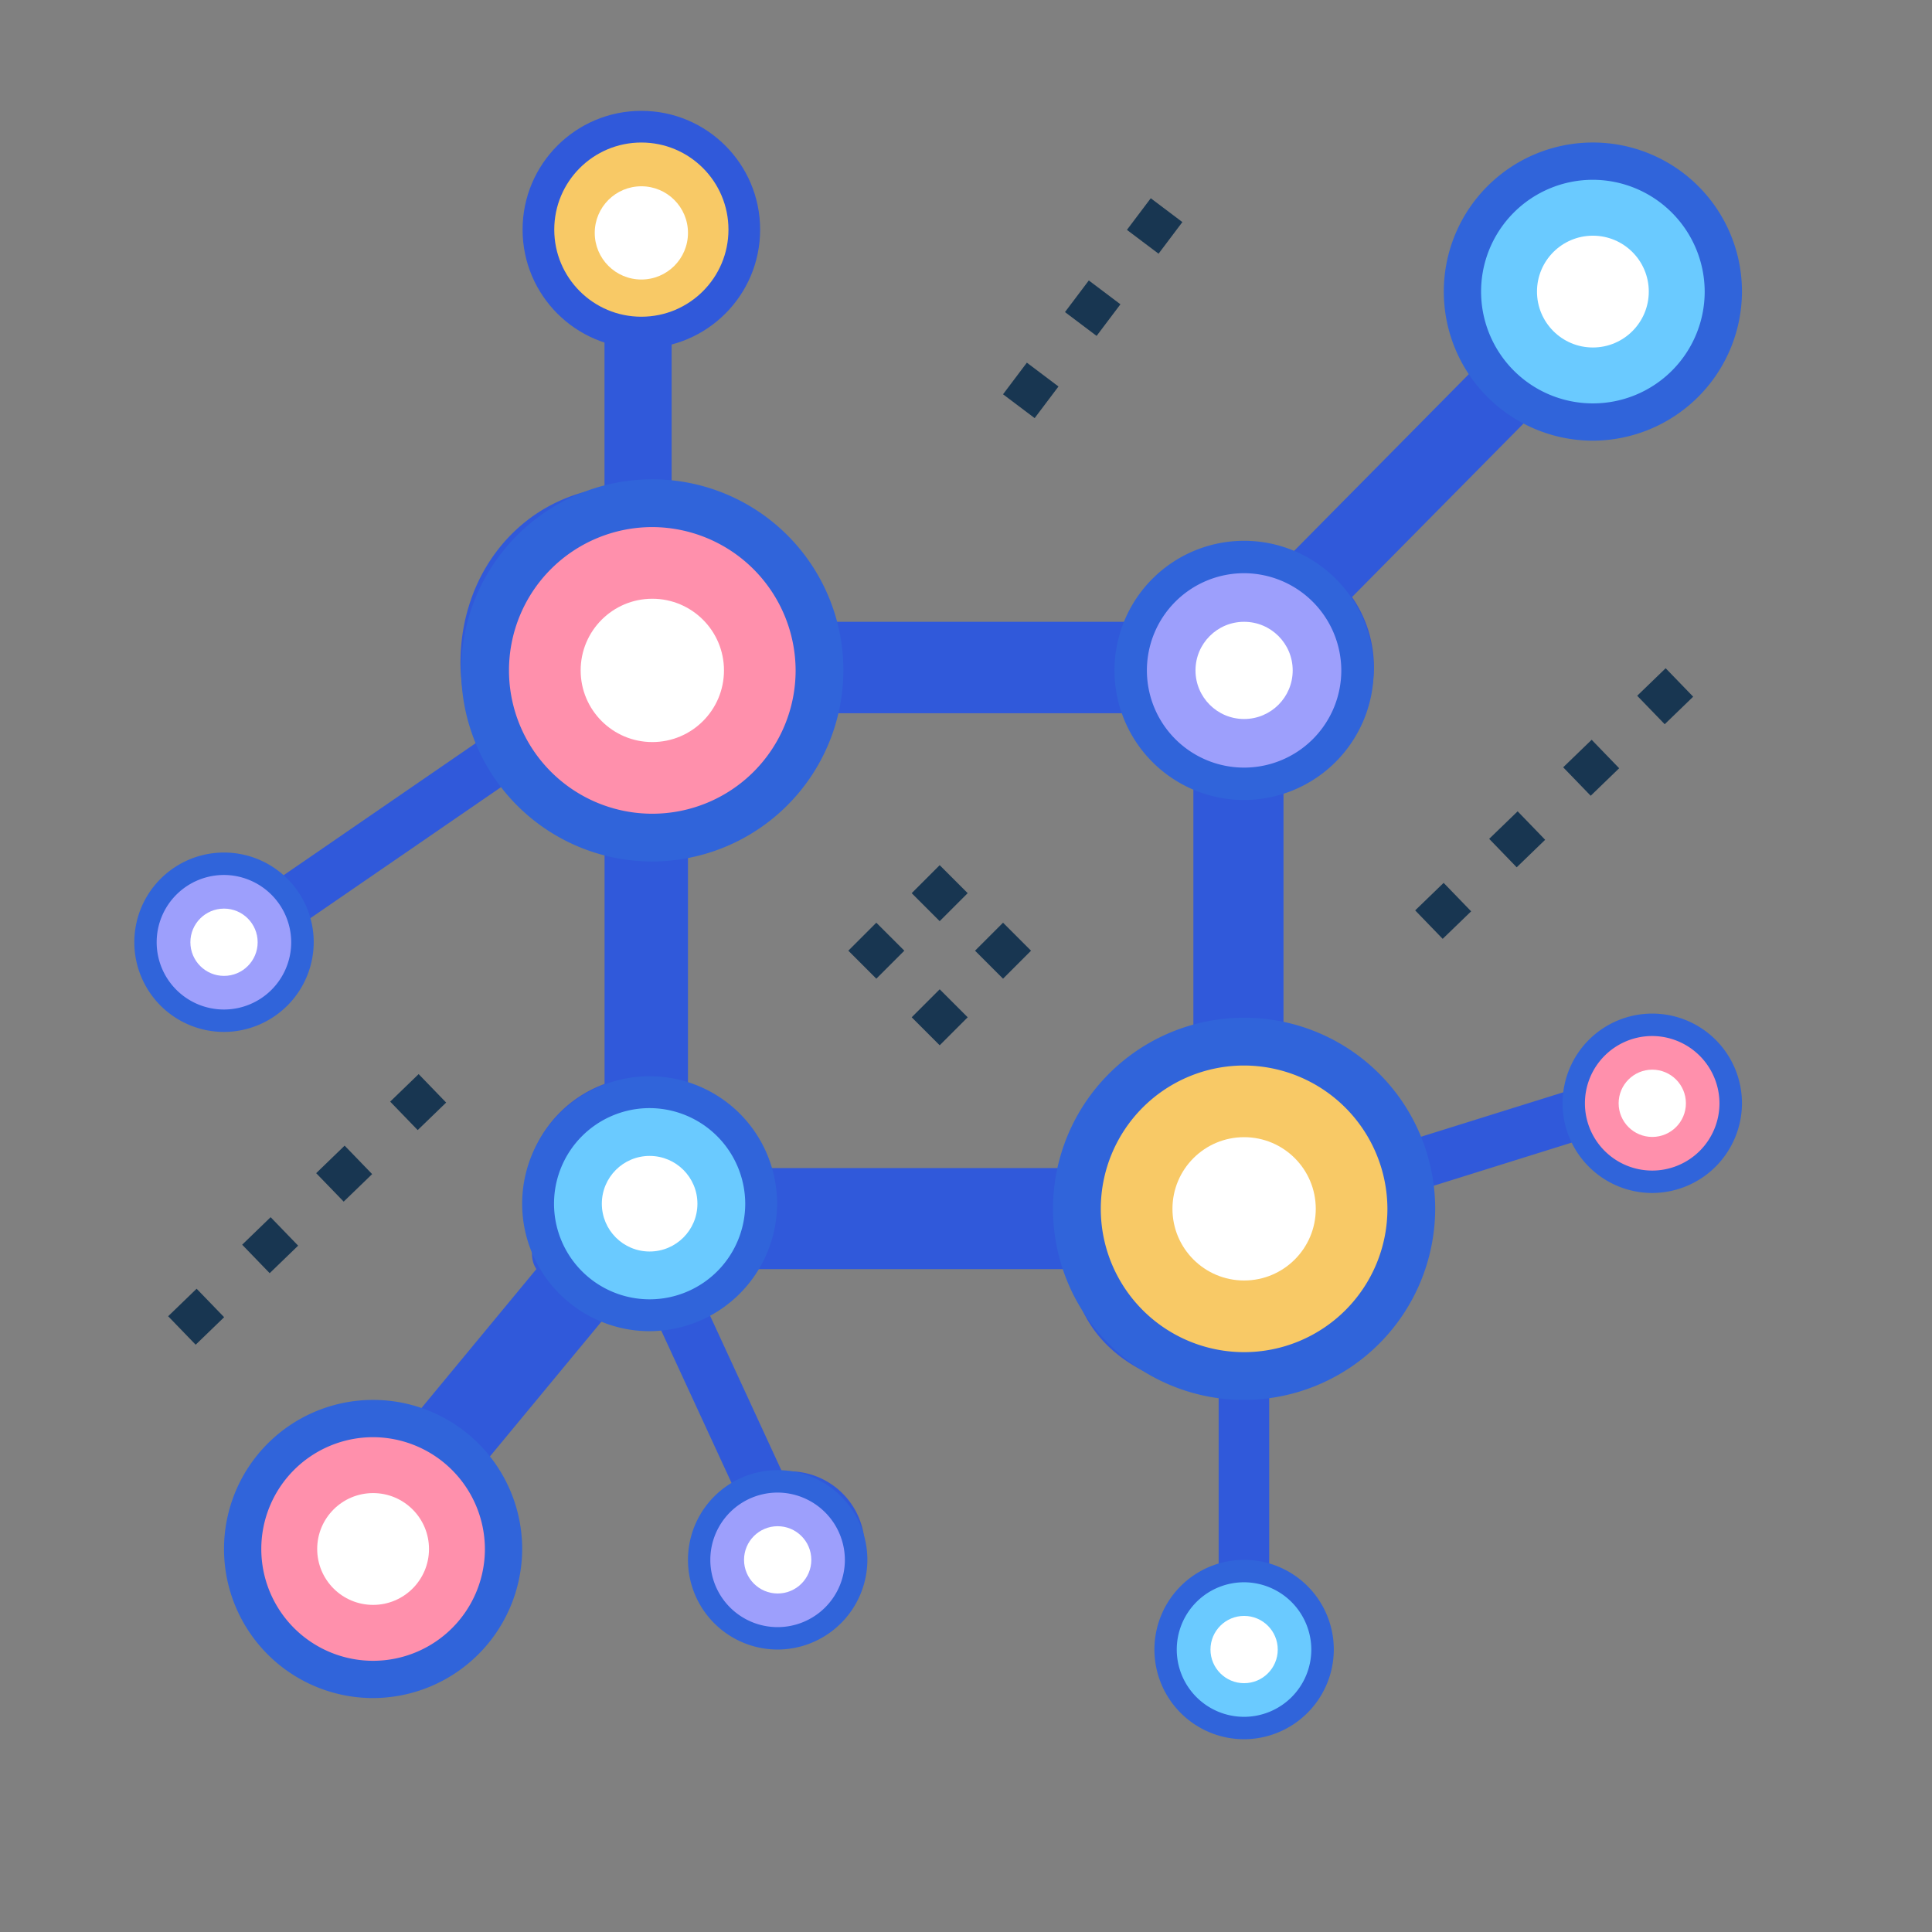 <svg xmlns="http://www.w3.org/2000/svg" width="122" height="122" viewBox="0 0 122 122">
    <rect x="0" y="0" width="122" height="122" fill="#808080" stroke="none"/>
    <defs>
        <style>
            .cls-2{fill:#192a6f}.cls-3{fill:#3059da}.cls-4{fill:#f8c966}.cls-5{fill:#fff}.cls-6{fill:#ff90ac}.cls-7{fill:#3064da}.cls-8{fill:#9d9ffc}.cls-9{fill:#6acaff}.cls-10{fill:#183651}
        </style>
    </defs>
    <g id="End-to-end_automation_platform" transform="translate(-823 -290)">
        <g id="_End_to_end_automation" transform="translate(739 -159)">
            <g id="Group_13409" transform="translate(84 449)">
                <g id="Group_13408" transform="translate(9.934 9.934)">
                    <g id="nano-technology">
                        <g id="Group_13406" transform="translate(1.596 84.569)">
                            <path id="Path_5488" d="M334.383 459.191a3.191 3.191 0 1 1-3.192-3.191 3.192 3.192 0 0 1 3.192 3.191zm0 0" class="cls-2" transform="translate(-264.175 -449.617)"/>
                            <path id="Path_5489" d="M187.191 424a3.214 3.214 0 1 1-1.34.3 3.167 3.167 0 0 1 1.34-.3zm0 0" class="cls-2" transform="translate(-148.896 -424)"/>
                        </g>
                        <path id="Path_5490" d="M132.787 312a4.784 4.784 0 0 1 2.01 9.127 4.8 4.8 0 0 1-6.8-4.34 4.78 4.78 0 0 1 4.79-4.787zm0 0" class="cls-2" transform="translate(-102.47 -249.77)"/>
                        <path id="Path_5491" d="M456.143 284.132a2.983 2.983 0 0 1-.143-.941 3.2 3.2 0 1 1 .143.941zm0 0" class="cls-2" transform="translate(-365.049 -224.153)"/>
                        <path id="Path_5492" d="M459.191 8a3.191 3.191 0 0 1 0 6.383 3.107 3.107 0 0 1-2.186-.877A3.147 3.147 0 0 1 456 11.191 3.2 3.2 0 0 1 459.191 8zm0 0" class="cls-2" transform="translate(-365.049 -6.404)"/>
                        <path id="Path_5493" d="M328.058 137.308a4.7 4.7 0 0 1 1.516 3.479 4.787 4.787 0 1 1-4.787-4.787 4.689 4.689 0 0 1 3.271 1.308zm0 0" class="cls-2" transform="translate(-256.175 -108.874)"/>
                        <path id="Path_5494" d="M142.383 11.191A3.191 3.191 0 1 1 139.191 8a3.191 3.191 0 0 1 3.192 3.191zm0 0" class="cls-2" transform="translate(-108.874 -6.404)"/>
                        <path id="Path_5496" d="M314.717 294.717a9.442 9.442 0 0 1 .431 2.856 9.554 9.554 0 1 1-.431-2.856zm0 0" class="cls-2" transform="translate(-236.962 -230.557)"/>
                        <path id="Path_5497" d="M113.574 112a9.567 9.567 0 1 1-9.574 9.574 9.581 9.581 0 0 1 9.574-9.574zm0 0" class="cls-2" transform="translate(-83.257 -89.661)"/>
                        <path id="Path_5498" d="M132.787 161.6a1.6 1.6 0 0 1-1.6-1.6H128a4.793 4.793 0 0 0 4.787 4.787zm0 0" class="cls-2" transform="translate(-102.47 -128.087)"/>
                        <path id="Path_5499" d="M344 337.6v3.191a4.793 4.793 0 0 0 4.787-4.791H345.6a1.6 1.6 0 0 1-1.6 1.6zm0 0" class="cls-2" transform="translate(-275.388 -268.983)"/>
                        <path id="Path_5500" d="M94.142 54.251a4.782 4.782 0 0 0-4.767 4.605L78.676 62.2c-1.583-3.292-3.819-5.687-7.561-6.226V38.068C73.862 37.356 75 34.877 75 31.913c0-1.25.123-2.206-.5-3.191l12.214-12.359a2.6 2.6 0 0 0 1.429.21 4.787 4.787 0 1 0-4.787-4.787c0 .787-.341.707 0 1.363L71.115 25.53c-.912-.5-1.393 0-2.5 0-2.966 0-5.443 1.05-6.156 3.8h-21.1c-.7-4.881-4-7.751-8.882-8.454V9.28c1.852-.661 2.623-2.416 2.623-4.493a4.787 4.787 0 1 0-9.574 0c0 2.077.859 3.832 2.712 4.493v11.591c-5.4.778-9.094 5.427-9.094 11.042a11.08 11.08 0 0 0 1.168 4.94L7.589 45.6a4.776 4.776 0 1 0 1.985 3.864 4.751 4.751 0 0 0-.18-1.23l12.733-8.752a9.646 9.646 0 0 0 6.115 3.245v17.907c-2.746.713-4.307 3.42-4.307 6.384 0 1.25-.623 2.2 0 3.19L13.716 82.563c-.591-.261-.242-.207-.929-.207a4.787 4.787 0 1 0 4.787 4.787c0-.787.767-.824.429-1.479l10.239-12.379c.912.5.965.115 2.075.115a6.327 6.327 0 0 0 1.134-.115l5.1 11.053a4.779 4.779 0 1 0 3.336-1.364c-.148 0-.287.03-.431.043L34.343 71.93c1.029-.845 1.868-.4 2.212-1.722h21.1c.7 4.881 4.485 7.147 9.366 7.85v11.591a4.787 4.787 0 1 0 3.191 0V78.058a11.066 11.066 0 0 0 9.419-12.813l10.7-3.345a4.779 4.779 0 1 0 3.814-7.649zM4.787 51.06a1.6 1.6 0 1 1 1.6-1.6 1.6 1.6 0 0 1-1.6 1.6zm36.7 36.7a1.6 1.6 0 1 1-1.6-1.6 1.6 1.6 0 0 1 1.599 1.6zm46.655-77.569a1.6 1.6 0 1 1-1.6 1.6 1.6 1.6 0 0 1 1.6-1.6zm-19.53 18.53a3.191 3.191 0 1 1-3.191 3.191 3.194 3.194 0 0 1 3.191-3.191zm-38.3-25.53a1.6 1.6 0 1 1-1.6 1.6 1.6 1.6 0 0 1 1.605-1.6zm-7.973 28.722a7.978 7.978 0 1 1 7.978 7.978 7.988 7.988 0 0 1-7.978-7.978zm-9.552 56.825a1.6 1.6 0 1 1 1.6-1.6 1.6 1.6 0 0 1-1.6 1.6zm14.339-21.721a3.191 3.191 0 1 1 3.191 3.191 3.194 3.194 0 0 1-3.191-3.191zm6.383-6.383V42.728c4.881-.7 7.275-2.742 7.978-7.624h21.1c.58 2.232.6 2.384 2.837 2.965v17.906c-4.881.7-7.147 2.969-7.85 7.85h-21.1c-.582-2.232-.734-2.611-2.966-3.191zm35.1 35.1a1.6 1.6 0 1 1 1.6-1.6 1.6 1.6 0 0 1-1.597 1.604zm0-20.743a7.978 7.978 0 1 1 7.978-7.978 7.988 7.988 0 0 1-7.975 7.982zm25.53-14.361a1.6 1.6 0 1 1 1.6-1.6 1.6 1.6 0 0 1-1.597 1.604zm0 0" class="cls-3"/>
                        <path id="Path_5495" d="M13.824 233.388A3.191 3.191 0 1 1 11.191 232a3.218 3.218 0 0 1 2.633 1.388zm0 0" class="cls-4" transform="translate(-6.404 -185.727)"/>
                    </g>
                    <path id="Path_5503" d="M26.407 23.477a7.738 7.738 0 1 1 7.741-7.736 7.751 7.751 0 0 1-7.741 7.736z" class="cls-3" transform="translate(42.675 16.44)"/>
                    <path id="Path_5504" d="M26.407 23.477a7.738 7.738 0 1 1 7.741-7.736 7.751 7.751 0 0 1-7.741 7.736z" class="cls-3" transform="translate(4.488 50.044)"/>
                </g>
            </g>
            <circle id="Ellipse_14" cx="7.5" cy="7.5" r="7.5" class="cls-3" transform="translate(117 456)"/>
        </g>
        <g id="Group_14049">
            <circle id="Ellipse_102" cx="5.5" cy="5.5" r="5.5" class="cls-4" transform="translate(858 299)"/>
            <circle id="Ellipse_103" cx="2.944" cy="2.944" r="2.944" class="cls-5" transform="translate(860.556 301.763)"/>
            <g id="Group_14034" transform="translate(-192.129 -81.792)">
                <circle id="Ellipse_107" cx="10.559" cy="10.559" r="10.559" class="cls-6" transform="translate(1045.762 403.567)"/>
                <path id="Path_6607" d="M390.16 132.442a12.067 12.067 0 1 1 12.067-12.067 12.1 12.1 0 0 1-12.067 12.067zm0-21.117a9.05 9.05 0 1 0 9.05 9.05 9.077 9.077 0 0 0-9.05-9.05z" class="cls-7" transform="translate(666.16 293.751)"/>
                <circle id="Ellipse_108" cx="4.525" cy="4.525" r="4.525" class="cls-5" transform="translate(1051.796 409.601)"/>
            </g>
            <g id="Group_14037" transform="translate(-154.759 -47.792)">
                <circle id="Ellipse_107-2" cx="10.559" cy="10.559" r="10.559" class="cls-4" transform="translate(1045.762 403.567)"/>
                <path id="Path_6607-2" d="M390.16 132.442a12.067 12.067 0 1 1 12.067-12.067 12.1 12.1 0 0 1-12.067 12.067zm0-21.117a9.05 9.05 0 1 0 9.05 9.05 9.077 9.077 0 0 0-9.05-9.05z" class="cls-7" transform="translate(666.16 293.751)"/>
                <circle id="Ellipse_108-2" cx="4.525" cy="4.525" r="4.525" class="cls-5" transform="translate(1051.796 409.601)"/>
            </g>
            <g id="Group_14035" transform="translate(-150.876 -77.909)">
                <circle id="Ellipse_107-3" cx="7.161" cy="7.161" r="7.161" class="cls-8" transform="translate(1045.276 403.082)"/>
                <path id="Path_6607-3" d="M386.277 124.676a8.184 8.184 0 1 1 8.184-8.184 8.208 8.208 0 0 1-8.184 8.184zm0-14.322a6.138 6.138 0 1 0 6.138 6.138 6.156 6.156 0 0 0-6.138-6.138z" class="cls-7" transform="translate(666.16 293.751)"/>
                <circle id="Ellipse_108-3" cx="3.069" cy="3.069" r="3.069" class="cls-5" transform="translate(1049.368 407.174)"/>
            </g>
            <g id="Group_14036" transform="translate(-188.28 -44.097)">
                <circle id="Ellipse_107-4" cx="7.043" cy="7.043" r="7.043" class="cls-9" transform="translate(1045.26 403.065)"/>
                <path id="Path_6607-4" d="M386.142 124.406a8.049 8.049 0 1 1 8.049-8.049 8.073 8.073 0 0 1-8.049 8.049zm0-14.086a6.037 6.037 0 1 0 6.037 6.037 6.055 6.055 0 0 0-6.037-6.037z" class="cls-7" transform="translate(666.16 293.751)"/>
                <circle id="Ellipse_108-4" cx="3.018" cy="3.018" r="3.018" class="cls-5" transform="translate(1049.284 407.09)"/>
            </g>
            <g id="Group_14042" transform="translate(-207.107 -23.658)">
                <circle id="Ellipse_107-5" cx="8.237" cy="8.237" r="8.237" class="cls-6" transform="translate(1045.43 403.236)"/>
                <path id="Path_6607-5" d="M387.507 127.135a9.414 9.414 0 1 1 9.414-9.414 9.441 9.441 0 0 1-9.414 9.414zm0-16.474a7.06 7.06 0 1 0 7.06 7.06 7.081 7.081 0 0 0-7.06-7.06z" class="cls-7" transform="translate(666.16 293.751)"/>
                <circle id="Ellipse_108-5" cx="3.53" cy="3.53" r="3.53" class="cls-5" transform="translate(1050.137 407.942)"/>
            </g>
            <g id="Group_14043" transform="translate(-130.081 -103.059)">
                <circle id="Ellipse_107-6" cx="8.237" cy="8.237" r="8.237" class="cls-9" transform="translate(1045.43 403.236)"/>
                <path id="Path_6607-6" d="M387.507 127.135a9.414 9.414 0 1 1 9.414-9.414 9.441 9.441 0 0 1-9.414 9.414zm0-16.474a7.06 7.06 0 1 0 7.06 7.06 7.081 7.081 0 0 0-7.06-7.06z" class="cls-7" transform="translate(666.16 293.751)"/>
                <circle id="Ellipse_108-6" cx="3.53" cy="3.53" r="3.53" class="cls-5" transform="translate(1050.137 407.942)"/>
            </g>
            <g id="Group_14038" transform="translate(-212.771 -58.223)">
                <circle id="Ellipse_107-7" cx="4.956" cy="4.956" r="4.956" class="cls-8" transform="translate(1044.961 402.767)"/>
                <path id="Path_6607-7" d="M383.757 119.635a5.664 5.664 0 1 1 5.664-5.664 5.68 5.68 0 0 1-5.664 5.664zm0-9.911a4.248 4.248 0 1 0 4.243 4.248 4.26 4.26 0 0 0-4.243-4.248z" class="cls-7" transform="translate(666.16 293.751)"/>
                <circle id="Ellipse_108-7" cx="2.124" cy="2.124" r="2.124" class="cls-5" transform="translate(1047.793 405.599)"/>
            </g>
            <g id="Group_14039" transform="translate(-177.809 -19.223)">
                <circle id="Ellipse_107-8" cx="4.956" cy="4.956" r="4.956" class="cls-8" transform="translate(1044.961 402.767)"/>
                <path id="Path_6607-8" d="M383.757 119.635a5.664 5.664 0 1 1 5.664-5.664 5.68 5.68 0 0 1-5.664 5.664zm0-9.911a4.248 4.248 0 1 0 4.243 4.248 4.26 4.26 0 0 0-4.243-4.248z" class="cls-7" transform="translate(666.16 293.751)"/>
                <circle id="Ellipse_108-8" cx="2.124" cy="2.124" r="2.124" class="cls-5" transform="translate(1047.793 405.599)"/>
            </g>
            <g id="Group_14040" transform="translate(-148.355 -13.559)">
                <circle id="Ellipse_107-9" cx="4.956" cy="4.956" r="4.956" class="cls-9" transform="translate(1044.961 402.767)"/>
                <path id="Path_6607-9" d="M383.757 119.635a5.664 5.664 0 1 1 5.664-5.664 5.68 5.68 0 0 1-5.664 5.664zm0-9.911a4.248 4.248 0 1 0 4.243 4.248 4.26 4.26 0 0 0-4.243-4.248z" class="cls-7" transform="translate(666.16 293.751)"/>
                <circle id="Ellipse_108-9" cx="2.124" cy="2.124" r="2.124" class="cls-5" transform="translate(1047.793 405.599)"/>
            </g>
            <g id="Group_14041" transform="translate(-122.581 -48.053)">
                <circle id="Ellipse_107-10" cx="4.956" cy="4.956" r="4.956" class="cls-6" transform="translate(1044.961 402.767)"/>
                <path id="Path_6607-10" d="M383.757 119.635a5.664 5.664 0 1 1 5.664-5.664 5.68 5.68 0 0 1-5.664 5.664zm0-9.911a4.248 4.248 0 1 0 4.243 4.248 4.26 4.26 0 0 0-4.243-4.248z" class="cls-7" transform="translate(666.16 293.751)"/>
                <circle id="Ellipse_108-10" cx="2.124" cy="2.124" r="2.124" class="cls-5" transform="translate(1047.793 405.599)"/>
            </g>
            <g id="Group_14045" transform="rotate(45.97 847.571 448.048)">
                <path id="Rectangle_3651" d="M0 0H2.5V2.5H0z" class="cls-10" transform="translate(784 384)"/>
                <path id="Rectangle_3652" d="M0 0H2.5V2.5H0z" class="cls-10" transform="translate(784 390.5)"/>
                <path id="Rectangle_3653" d="M0 0H2.5V2.5H0z" class="cls-10" transform="translate(784 397)"/>
                <path id="Rectangle_3654" d="M0 0H2.5V2.5H0z" class="cls-10" transform="translate(784 403.5)"/>
            </g>
            <g id="Group_14047" transform="rotate(45.97 917.155 528.057)">
                <path id="Rectangle_3651-2" d="M0 0H2.5V2.5H0z" class="cls-10" transform="translate(784 384)"/>
                <path id="Rectangle_3652-2" d="M0 0H2.5V2.5H0z" class="cls-10" transform="translate(784 390.5)"/>
                <path id="Rectangle_3653-2" d="M0 0H2.5V2.5H0z" class="cls-10" transform="translate(784 397)"/>
                <path id="Rectangle_3654-2" d="M0 0H2.5V2.5H0z" class="cls-10" transform="translate(784 403.5)"/>
            </g>
            <g id="Group_14048" transform="rotate(37 971.307 513.378)">
                <path id="Rectangle_3652-3" d="M0 0H2.5V2.5H0z" class="cls-10" transform="translate(784 390.5)"/>
                <path id="Rectangle_3653-3" d="M0 0H2.5V2.5H0z" class="cls-10" transform="translate(784 397)"/>
                <path id="Rectangle_3654-3" d="M0 0H2.5V2.5H0z" class="cls-10" transform="translate(784 403.5)"/>
            </g>
            <path id="Rectangle_3655" d="M0 0H2.5V2.5H0z" class="cls-10" transform="rotate(45 18.775 1234.38)"/>
            <path id="Rectangle_3656" d="M0 0H2.5V2.5H0z" class="cls-10" transform="rotate(45 25.16 1237.393)"/>
            <path id="Rectangle_3657" d="M0 0H2.5V2.5H0z" class="cls-10" transform="rotate(45 22.775 1244.038)"/>
            <path id="Rectangle_3658" d="M0 0H2.5V2.5H0z" class="cls-10" transform="rotate(45 15.699 1241.312)"/>
        </g>
    </g>
</svg>
